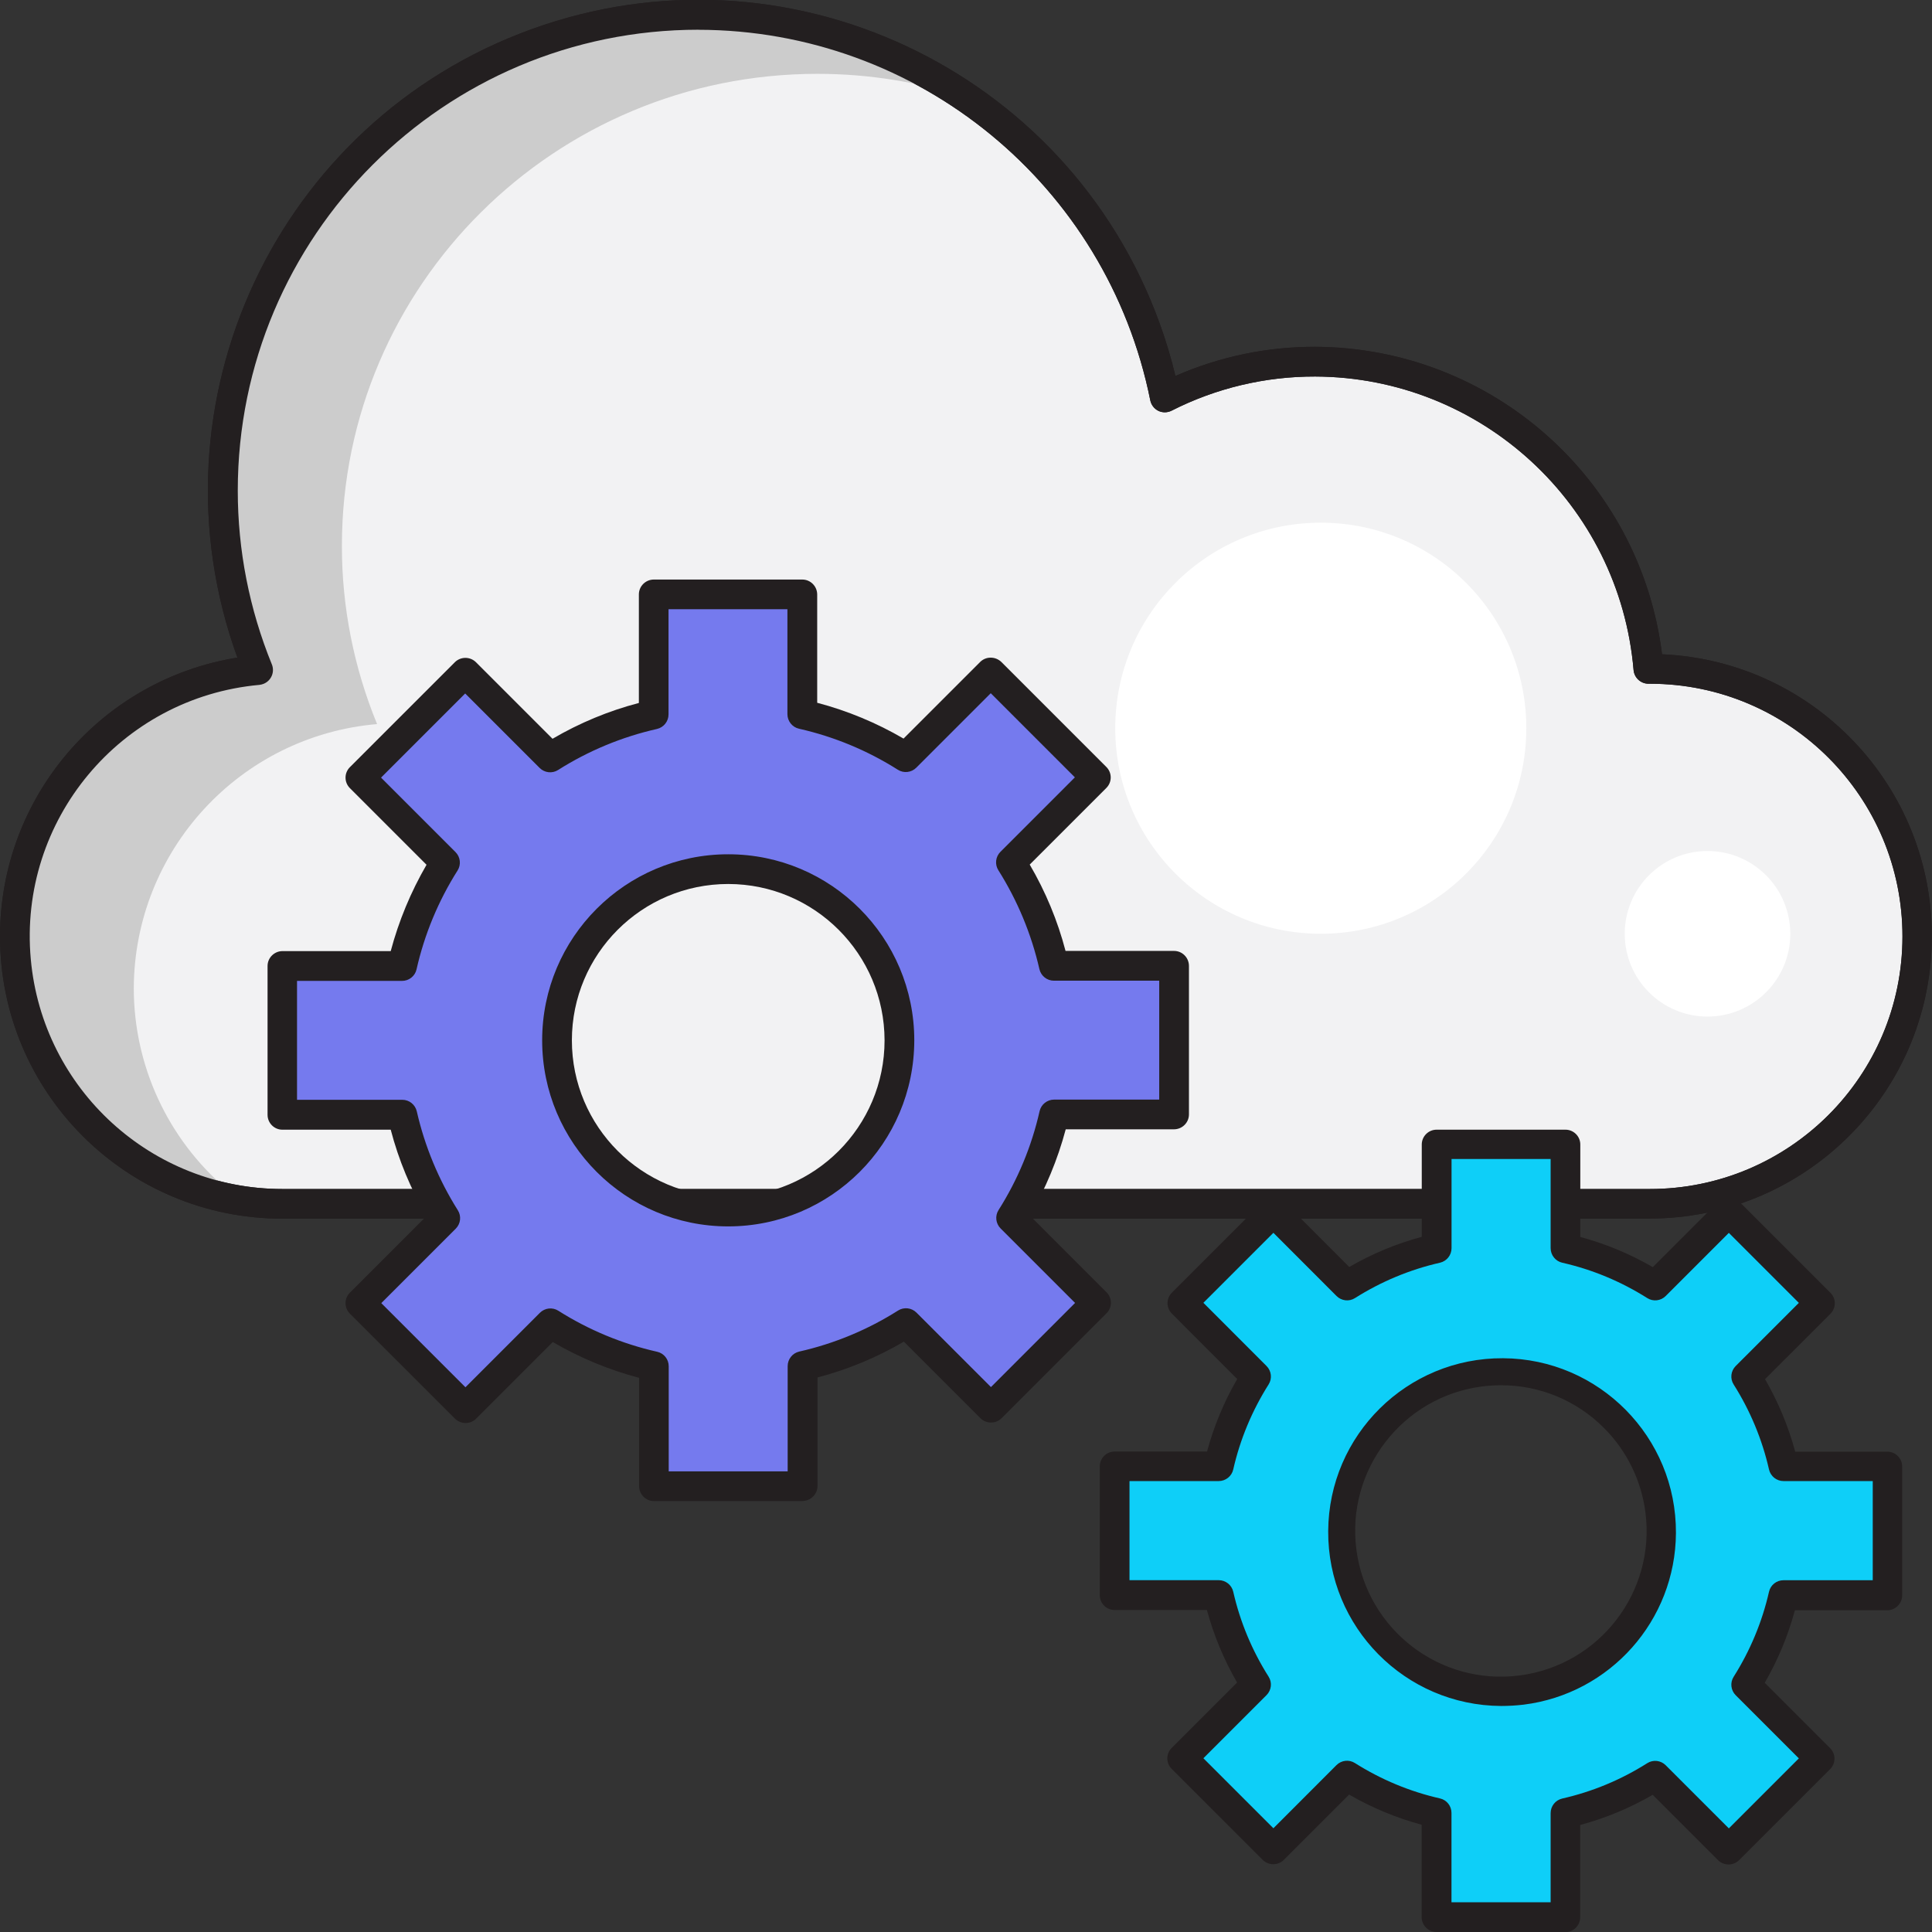 <?xml version="1.0" encoding="UTF-8"?>
<svg id="Group_4475" data-name="Group 4475" xmlns="http://www.w3.org/2000/svg" viewBox="0 0 307.46 307.46">
  <rect x="0" y="0" width="307.46" height="307.46" fill="#333333" stroke="none"/>
  <defs>
    <style>
      .cls-1 {
        fill: #f2f2f3;
      }

      .cls-1, .cls-2, .cls-3, .cls-4, .cls-5, .cls-6 {
        stroke-width: 0px;
      }

      .cls-2 {
        fill: #757aee;
      }

      .cls-3 {
        fill: #0ecff8;
      }

      .cls-4 {
        fill: #ccc;
      }

      .cls-5 {
        fill: #fff;
      }

      .cls-6 {
        fill: #231f20;
      }
    </style>
  </defs>
  <g id="Group_2781" data-name="Group 2781">
    <path id="Path_1613" data-name="Path 1613" class="cls-1" d="m262.53,106.43h-.19c-2.39-29.3-28.08-51.1-57.38-48.71-6.82.56-13.47,2.42-19.58,5.5C177.19,22.23,137.33-4.36,96.34,3.82,55.35,12.01,28.76,51.87,36.94,92.86c.94,4.71,2.33,9.31,4.14,13.76C17.67,108.74.41,129.44,2.54,152.85c1.99,21.93,20.38,38.72,42.4,38.72h217.59c23.51,0,42.58-19.05,42.58-42.56,0-23.51-19.05-42.58-42.56-42.58h-.02"/>
    <path id="Path_1614" data-name="Path 1614" class="cls-6" d="m262.53,193.94H44.94C20.12,193.95,0,173.84,0,149.02c0-22.06,16-40.86,37.78-44.37-14.7-40.53,6.25-85.29,46.77-99.99,40.53-14.7,85.29,6.25,99.99,46.77,1,2.75,1.84,5.55,2.52,8.4,7.02-3.08,14.59-4.66,22.26-4.64,28.08.13,51.7,21.07,55.18,48.93,24.79,1.1,43.99,22.08,42.89,46.87-1.06,24-20.83,42.92-44.85,42.93M111.16,4.73c-40.5,0-73.32,32.85-73.32,73.35,0,9.48,1.84,18.86,5.42,27.64.5,1.21-.08,2.6-1.3,3.1-.21.09-.44.14-.66.17-22.11,2-38.41,21.55-36.4,43.66,1.88,20.71,19.25,36.57,40.04,36.57h217.59c22.21.01,40.22-17.98,40.23-40.18.01-22.21-17.98-40.22-40.18-40.23h-.24c-1.23,0-2.26-.95-2.37-2.18-2.25-26.33-24.23-46.6-50.66-46.71-7.95-.02-15.79,1.84-22.87,5.44-.66.33-1.44.34-2.1.02-.66-.33-1.13-.94-1.28-1.66-6.88-34.26-36.95-58.93-71.9-58.98Z"/>
    <path id="Path_1615" data-name="Path 1615" class="cls-4" d="m21.29,157.28c.08-21.92,16.87-40.17,38.72-42.05-3.7-9-5.61-18.63-5.6-28.36,0-41.48,33.89-75.12,75.68-75.12,8.17,0,16.28,1.3,24.03,3.88-12.64-8.67-27.62-13.3-42.95-13.27-41.79,0-75.68,33.63-75.68,75.12,0,9.73,1.9,19.36,5.6,28.36-23.22,1.92-40.49,22.3-38.57,45.53,1.54,18.65,15.19,34.06,33.51,37.84-9.35-7.98-14.73-19.64-14.74-31.93"/>
    <path id="Path_1616" data-name="Path 1616" class="cls-6" d="m262.53,193.94H44.94C20.12,193.95,0,173.84,0,149.02c0-22.06,16-40.86,37.78-44.37-14.7-40.53,6.25-85.29,46.77-99.99,40.53-14.7,85.29,6.25,99.99,46.77,1,2.75,1.84,5.55,2.52,8.4,7.02-3.08,14.59-4.66,22.26-4.64,28.08.13,51.7,21.07,55.18,48.93,24.79,1.1,43.99,22.08,42.89,46.87-1.06,24-20.83,42.92-44.85,42.93M111.16,4.73c-40.5,0-73.32,32.85-73.32,73.35,0,9.48,1.84,18.86,5.42,27.64.5,1.21-.08,2.6-1.3,3.1-.21.09-.44.14-.66.17-22.11,2-38.41,21.55-36.4,43.66,1.88,20.71,19.25,36.57,40.04,36.57h217.59c22.21.01,40.22-17.98,40.23-40.18.01-22.21-17.98-40.22-40.18-40.23h-.24c-1.23,0-2.26-.95-2.37-2.18-2.25-26.33-24.23-46.6-50.66-46.71-7.95-.02-15.79,1.84-22.87,5.44-.66.33-1.44.34-2.1.02-.66-.33-1.13-.94-1.28-1.66-6.88-34.26-36.95-58.93-71.9-58.98Z"/>
    <path id="Path_1617" data-name="Path 1617" class="cls-5" d="m210.19,83.18c18.06,0,32.71,14.64,32.71,32.71s-14.64,32.71-32.71,32.71-32.71-14.64-32.71-32.71h0c0-18.06,14.64-32.71,32.71-32.71"/>
    <path id="Path_1618" data-name="Path 1618" class="cls-5" d="m271.73,135.43c7.28,0,13.17,5.9,13.18,13.17s-5.9,13.17-13.17,13.18c-7.28,0-13.17-5.9-13.18-13.17h0c0-7.28,5.9-13.18,13.17-13.18h0"/>
    <path id="Path_1619" data-name="Path 1619" class="cls-2" d="m186.84,177.38v-23.65h-19.11c-1.33-5.84-3.64-11.4-6.84-16.46l13.53-13.53-16.72-16.73-13.53,13.53c-5.06-3.2-10.63-5.51-16.46-6.84v-19.11h-23.65v19.12c-5.84,1.33-11.4,3.64-16.46,6.84l-13.53-13.54-16.72,16.72,13.53,13.53c-3.19,5.06-5.5,10.63-6.83,16.46h-19.11v23.65h19.11c1.33,5.84,3.64,11.4,6.84,16.46l-13.54,13.53,16.72,16.72,13.53-13.53c5.06,3.2,10.63,5.51,16.46,6.83v19.11h23.65v-19.11c5.84-1.33,11.4-3.64,16.46-6.83l13.53,13.53,16.72-16.72-13.53-13.53c3.2-5.06,5.51-10.63,6.84-16.46h19.11Zm-70.95,15.42c-15.05,0-27.25-12.2-27.25-27.25s12.2-27.25,27.25-27.25,27.25,12.2,27.25,27.25c0,15.05-12.2,27.24-27.25,27.24h0Z"/>
    <path id="Path_1620" data-name="Path 1620" class="cls-6" d="m127.72,238.88h-23.65c-1.3,0-2.36-1.06-2.36-2.37v-17.24c-4.82-1.27-9.44-3.19-13.74-5.7l-12.2,12.2c-.44.45-1.05.69-1.68.69-.63,0-1.23-.25-1.68-.69l-16.73-16.72c-.92-.92-.92-2.41,0-3.33,0,0,0,0,0,0l12.2-12.2c-2.52-4.3-4.44-8.92-5.7-13.74h-17.24c-1.3,0-2.36-1.06-2.36-2.37v-23.68c0-1.3,1.06-2.36,2.36-2.37h17.24c1.28-4.81,3.2-9.43,5.7-13.74l-12.2-12.2c-.92-.92-.92-2.41,0-3.33h0s16.72-16.72,16.72-16.72c.93-.9,2.4-.9,3.33,0l12.2,12.2c4.3-2.52,8.92-4.44,13.74-5.7v-17.27c0-1.3,1.06-2.36,2.36-2.37h23.65c1.3,0,2.36,1.06,2.37,2.37v17.24c4.82,1.27,9.44,3.19,13.74,5.7l12.2-12.2c.44-.44,1.05-.69,1.68-.68.63,0,1.23.25,1.68.68l16.72,16.72c.92.92.92,2.41,0,3.33h0s-12.2,12.2-12.2,12.2c2.52,4.3,4.44,8.92,5.7,13.74h17.27c1.3,0,2.36,1.06,2.37,2.37v23.65c0,1.3-1.06,2.36-2.37,2.37h-17.24c-1.28,4.81-3.2,9.43-5.7,13.74l12.2,12.2c.92.92.92,2.41,0,3.33h0s-16.72,16.72-16.72,16.72c-.93.9-2.4.9-3.34,0l-12.2-12.2c-4.3,2.52-8.92,4.44-13.74,5.7v17.29c-.02,1.31-1.08,2.35-2.39,2.37Zm-21.29-4.73h18.92v-16.74c0-1.11.76-2.07,1.84-2.32,5.58-1.26,10.9-3.47,15.73-6.53.93-.59,2.15-.45,2.93.33l11.85,11.85,13.39-13.39-11.85-11.85c-.78-.78-.92-2-.33-2.93,3.06-4.83,5.27-10.15,6.53-15.73.24-1.08,1.21-1.85,2.32-1.85h16.72v-18.92h-16.75c-1.11,0-2.07-.76-2.32-1.85-1.27-5.57-3.48-10.89-6.53-15.73-.59-.93-.45-2.15.33-2.93l11.85-11.85-13.39-13.39-11.85,11.85c-.78.78-2,.92-2.93.33-4.83-3.06-10.15-5.27-15.73-6.53-1.08-.24-1.85-1.21-1.85-2.32v-16.7h-18.92v16.74c0,1.11-.76,2.07-1.85,2.32-5.58,1.26-10.9,3.47-15.73,6.53-.93.59-2.15.45-2.93-.33l-11.85-11.85-13.39,13.39,11.85,11.85c.78.78.92,2,.33,2.93-3.06,4.83-5.27,10.15-6.53,15.73-.24,1.08-1.21,1.85-2.32,1.84h-16.7v18.92h16.74c1.11,0,2.07.76,2.32,1.85,1.27,5.57,3.48,10.89,6.53,15.73.59.93.45,2.15-.33,2.93l-11.85,11.85,13.39,13.39,11.85-11.85c.78-.78,2-.92,2.93-.33,4.83,3.06,10.15,5.27,15.73,6.53,1.08.24,1.85,1.21,1.84,2.32v16.7h-.02Zm9.46-38.98c-16.35,0-29.61-13.26-29.61-29.61s13.26-29.61,29.61-29.61,29.61,13.26,29.61,29.61h0c-.02,16.35-13.26,29.6-29.61,29.61h0Zm0-54.49c-13.74,0-24.88,11.14-24.88,24.88s11.14,24.88,24.88,24.88,24.88-11.14,24.88-24.88h0c-.02-13.73-11.15-24.87-24.88-24.88h0Z"/>
    <path id="Path_1621" data-name="Path 1621" class="cls-3" d="m300.37,253.85v-20.51h-16.56c-1.15-5.05-3.15-9.88-5.91-14.26l11.71-11.71-14.5-14.5-11.71,11.71c-4.38-2.77-9.21-4.76-14.26-5.91v-16.56h-20.51v16.56c-5.05,1.15-9.88,3.15-14.26,5.91l-11.71-11.71-14.5,14.5,11.71,11.71c-2.77,4.38-4.76,9.21-5.91,14.26h-16.55v20.51h16.56c1.15,5.05,3.15,9.88,5.91,14.26l-11.71,11.7,14.5,14.5,11.71-11.71c4.38,2.77,9.21,4.76,14.26,5.91v16.56h20.51v-16.55c5.05-1.15,9.88-3.15,14.26-5.91l11.7,11.71,14.5-14.5-11.71-11.7c2.77-4.38,4.76-9.21,5.91-14.26h16.56Zm-58.18,15.07c-13.98,1.83-26.79-8.02-28.61-22s8.02-26.79,22-28.61,26.79,8.02,28.61,22c.29,2.2.29,4.42,0,6.61-1.5,11.47-10.53,20.5-22,22"/>
    <path id="Path_1622" data-name="Path 1622" class="cls-6" d="m249.12,307.46h-20.51c-1.3,0-2.36-1.06-2.37-2.36v-14.71c-4.04-1.09-7.92-2.7-11.54-4.8l-10.41,10.41c-.93.9-2.4.9-3.33,0l-14.5-14.5c-.92-.92-.92-2.41,0-3.33h0s10.41-10.41,10.41-10.41c-2.09-3.62-3.71-7.5-4.8-11.54h-14.69c-1.3,0-2.36-1.06-2.36-2.36v-20.5c0-1.3,1.06-2.36,2.36-2.36h14.71c1.09-4.04,2.7-7.92,4.8-11.54l-10.4-10.41c-.92-.92-.92-2.41,0-3.33h0s14.5-14.5,14.5-14.5c.93-.9,2.4-.9,3.33,0l10.4,10.41c3.62-2.1,7.5-3.71,11.54-4.8v-14.69c0-1.3,1.06-2.36,2.36-2.36h20.51c1.3,0,2.36,1.06,2.36,2.36v14.71c4.04,1.09,7.92,2.71,11.54,4.8l10.41-10.41c.44-.45,1.05-.69,1.68-.69.63,0,1.23.25,1.68.69l14.5,14.5c.92.92.92,2.41,0,3.33h0s-10.41,10.41-10.41,10.41c2.09,3.62,3.71,7.5,4.8,11.54h14.66c1.3,0,2.36,1.06,2.36,2.36v20.51c0,1.3-1.06,2.36-2.36,2.37h-14.71c-1.09,4.04-2.7,7.92-4.8,11.54l10.41,10.41c.92.92.92,2.41,0,3.33h0s-14.5,14.5-14.5,14.5c-.93.9-2.4.9-3.33,0l-10.41-10.41c-3.62,2.1-7.5,3.71-11.54,4.8v14.69c0,1.3-1.05,2.36-2.35,2.36h-.01Zm-18.12-4.73h15.77v-14.19c0-1.11.76-2.07,1.85-2.32,4.8-1.09,9.37-2.99,13.53-5.63.93-.59,2.15-.45,2.93.33l10.05,10.05,11.14-11.14-10.05-10.05c-.78-.78-.92-2-.33-2.93,2.63-4.16,4.54-8.73,5.63-13.53.24-1.08,1.21-1.85,2.32-1.84h14.19v-15.78h-14.19c-1.11,0-2.07-.76-2.32-1.85-1.09-4.8-3-9.37-5.63-13.53-.59-.93-.45-2.15.33-2.93l10.05-10.05-11.14-11.14-10.05,10.05c-.78.78-2,.92-2.93.33-4.16-2.63-8.73-4.54-13.53-5.63-1.08-.24-1.85-1.21-1.85-2.32v-14.19h-15.77v14.19c0,1.11-.76,2.07-1.84,2.32-4.8,1.09-9.37,3-13.53,5.63-.93.59-2.15.45-2.93-.33l-10.05-10.06-11.14,11.14,10.05,10.06c.78.78.92,2,.33,2.93-2.63,4.16-4.54,8.73-5.63,13.53-.24,1.08-1.21,1.85-2.32,1.85h-14.19v15.77h14.19c1.11,0,2.07.76,2.32,1.84,1.09,4.8,3,9.37,5.63,13.52.59.93.45,2.15-.33,2.93l-10.05,10.05,11.14,11.14,10.04-10.05c.78-.78,2-.92,2.93-.33,4.16,2.63,8.73,4.54,13.53,5.63,1.08.24,1.85,1.21,1.84,2.32v14.19Zm7.88-31.24c-15.28-.09-27.6-12.55-27.51-27.83.09-15.28,12.55-27.6,27.83-27.51,15.28.09,27.6,12.55,27.51,27.83-.08,13.89-10.45,25.57-24.24,27.3-1.19.14-2.39.21-3.59.21h0Zm-.02-51.04c-1,0-2,.07-3,.19-12.7,1.65-21.66,13.29-20,25.99s13.29,21.66,25.99,20c12.7-1.65,21.66-13.29,20-25.99-.66-5.07-2.98-9.79-6.6-13.4-4.34-4.36-10.24-6.81-16.39-6.79"/>
  </g>
</svg>